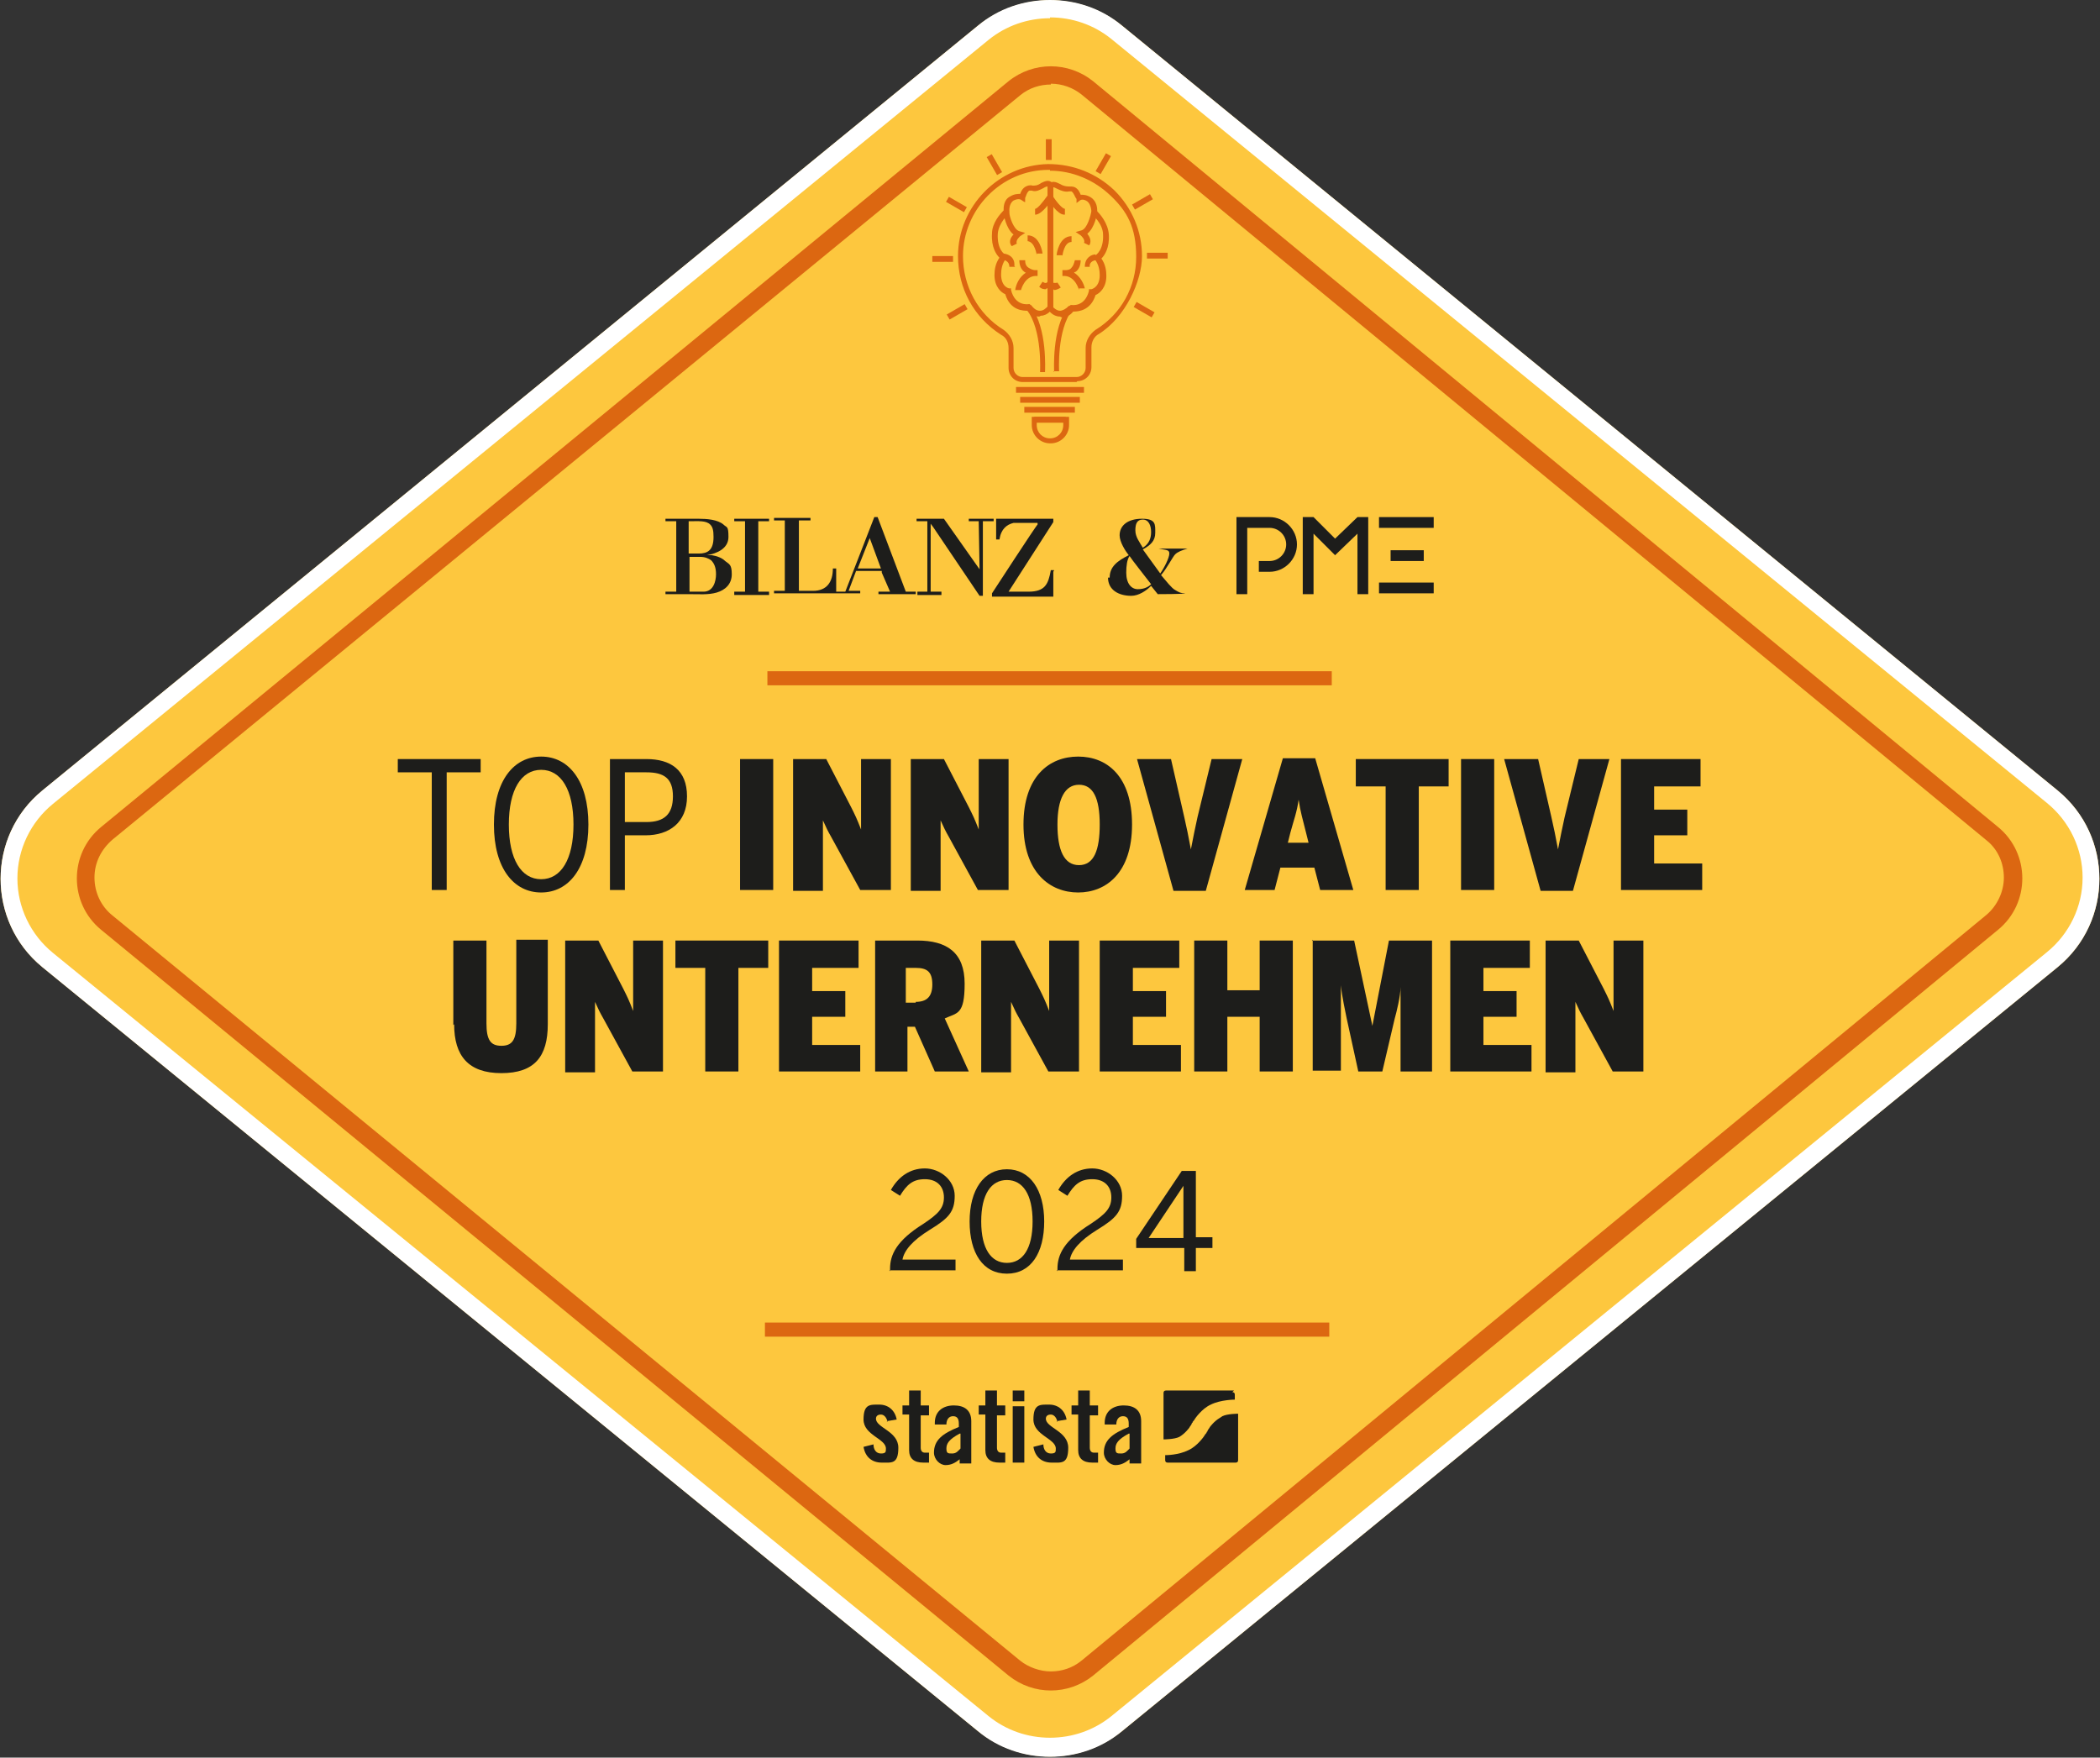 <?xml version="1.0" encoding="UTF-8"?>
<svg id="Layer_1" xmlns="http://www.w3.org/2000/svg" version="1.1" viewBox="0 0 253.4 212.1">
  <rect x="0" y="0" width="253.4" height="212.1" fill="#333333" stroke="none"/>
  <!-- Generator: Adobe Illustrator 29.1.0, SVG Export Plug-In . SVG Version: 2.1.0 Build 142)  -->
  <defs>
    <style>
      .st0 {
        fill: #dc6711;
      }

      .st1 {
        fill: #1d1d1b;
      }

      .st2 {
        fill: #fff;
      }

      .st3 {
        fill: #fdc73e;
      }
    </style>
  </defs>
  <g>
    <path class="st3" d="M135.4,208.9l112.9-92.2c6.7-5.5,6.7-15.8,0-21.3L135.4,3.1c-5.1-4.1-12.3-4.1-17.4,0L5.1,95.4c-6.7,5.5-6.7,15.8,0,21.3l112.9,92.2c5.1,4.1,12.3,4.1,17.4,0Z"/>
    <path class="st2" d="M126.7,2.1c2.7,0,5.3.9,7.4,2.6l112.9,92.2c2.7,2.2,4.3,5.5,4.3,9s-1.6,6.8-4.3,9l-112.9,92.2c-2.1,1.7-4.7,2.6-7.4,2.6s-5.3-.9-7.4-2.6L6.4,115c-2.7-2.2-4.3-5.5-4.3-9s1.6-6.8,4.3-9L119.3,4.8c2.1-1.7,4.7-2.6,7.4-2.6M126.7,0c-3.1,0-6.2,1-8.7,3.1L5.1,95.4c-6.7,5.5-6.7,15.8,0,21.3l112.9,92.2c2.5,2.1,5.6,3.1,8.7,3.1s6.2-1,8.7-3.1l112.9-92.2c6.7-5.5,6.7-15.8,0-21.3L135.4,3.1c-2.5-2.1-5.6-3.1-8.7-3.1h0Z"/>
  </g>
  <g>
    <path class="st3" d="M121.7,202.1L12.2,112.2c-3.9-3.2-3.9-9.2,0-12.4L121.7,9.8c3-2.4,7.2-2.4,10.2,0l109.2,90c3.9,3.2,3.9,9.2,0,12.4l-109.2,90c-3,2.4-7.2,2.4-10.2,0Z"/>
    <path class="st0" d="M126.8,8v2.1c1.4,0,2.7.5,3.7,1.3l109.2,90c1.4,1.1,2.1,2.8,2.1,4.5s-.8,3.4-2.1,4.5l-109.2,90c-1.1.9-2.4,1.3-3.7,1.3s-2.7-.5-3.7-1.3L13.6,110.5c-1.4-1.1-2.2-2.8-2.2-4.6s.8-3.4,2.2-4.6L123.1,11.5c1.1-.9,2.4-1.3,3.7-1.3v-2.1M126.8,8c-1.8,0-3.6.6-5.1,1.8L12.2,99.8c-3.9,3.2-3.9,9.2,0,12.4l109.5,90c1.5,1.2,3.3,1.8,5.1,1.8s3.6-.6,5.1-1.8l109.2-90c3.9-3.2,3.9-9.2,0-12.4L131.9,9.8c-1.5-1.2-3.3-1.8-5.1-1.8h0Z"/>
  </g>
  <g>
    <g>
      <path class="st1" d="M107.1,171.6c-.1-.5-.4-.9-.8-.9s-.6.2-.6.5c0,1.1,2.7,1.5,2.7,3.5s-.8,1.8-2,1.8-2-.7-2.2-1.9l1.2-.3c0,.6.3,1.1.9,1.1s.6-.2.6-.6c0-1.2-2.7-1.6-2.7-3.5s.8-1.8,1.9-1.8,1.9.7,2.1,1.8l-1.2.2Z"/>
      <path class="st1" d="M108.9,170.8v-1.2h.8v-1.8h1.4v1.8h1v1.2h-1v3.9c0,.4.2.6.5.6h.5v1.2c-.2,0-.4,0-.7,0-1.1,0-1.7-.5-1.7-1.5v-4.3h-.8Z"/>
      <path class="st1" d="M112.8,171.7c0-1.4,1-2.1,2.3-2.1s2.1.6,2.1,1.9v4.4c0,.2,0,.5,0,.7h-1.4c0-.2,0-.4,0-.5-.5.4-1,.7-1.7.7s-1.4-.7-1.4-1.5c0-1.5,1-2.3,3-3.1v-.4c0-.6-.2-.9-.7-.9s-.8.4-.8,1h-1.4ZM115.8,173c-1.3.7-1.6,1.2-1.6,1.8s.2.6.7.6.7-.3,1-.6v-1.8Z"/>
    </g>
    <g>
      <path class="st1" d="M118.1,170.8v-1.2h.8v-1.8h1.4v1.8h1v1.2h-1v3.9c0,.4.2.6.5.6h.5v1.2c-.2,0-.4,0-.7,0-1.1,0-1.7-.5-1.7-1.5v-4.3h-.8Z"/>
      <path class="st1" d="M122.2,167.8h1.4v1.3h-1.4v-1.3ZM122.2,169.7h1.4v6.8h-1.4v-6.8Z"/>
    </g>
    <g>
      <path class="st1" d="M127.6,171.6c-.1-.5-.4-.9-.8-.9s-.6.2-.6.5c0,1.1,2.7,1.5,2.7,3.5s-.8,1.8-2,1.8-2-.7-2.2-1.9l1.2-.3c0,.6.3,1.1.9,1.1s.6-.2.6-.6c0-1.2-2.7-1.6-2.7-3.5s.8-1.8,1.9-1.8,1.9.7,2.1,1.8l-1.2.2Z"/>
      <path class="st1" d="M129.3,170.8v-1.2h.8v-1.8h1.4v1.8h1v1.2h-1v3.9c0,.4.2.6.5.6h.5v1.2c-.2,0-.4,0-.7,0-1.1,0-1.7-.5-1.7-1.5v-4.3h-.8Z"/>
      <path class="st1" d="M133.3,171.7c0-1.4,1-2.1,2.3-2.1s2.1.6,2.1,1.9v4.4c0,.2,0,.5,0,.7h-1.4c0-.2,0-.4,0-.5-.5.4-1,.7-1.7.7s-1.4-.7-1.4-1.5c0-1.5,1-2.3,3-3.1v-.4c0-.6-.2-.9-.7-.9s-.8.4-.8,1h-1.4ZM136.2,173c-1.3.7-1.6,1.2-1.6,1.8s.2.6.7.6.7-.3,1-.6v-1.8Z"/>
      <path class="st1" d="M148.9,167.8h-8.2c-.2,0-.3.1-.3.3v5.6s0,0,0,0c0,0,1.3,0,1.9-.3.7-.4,1.2-1.1,1.2-1.1.1-.2.3-.4.3-.5,0,0,0-.1.1-.1,0,0,0,0,0-.1,0,0,.2-.2.3-.4,0,0,.8-1.2,1.9-1.7,1.2-.6,2.9-.6,2.9-.6,0,0,0,0,0,0v-.6c0-.2-.1-.3-.3-.3M147.2,171.1c-.7.4-1.2,1.1-1.2,1.1-.1.2-.3.4-.3.5,0,0,0,.1-.1.1,0,0,0,0,0,.1,0,0-.2.2-.3.4,0,0-.8,1.2-1.9,1.7-1.2.6-2.7.6-2.8.6v.6c0,.2.1.3.3.3h8.2c.2,0,.3-.1.3-.3v-5.6s0,0,0,0c0,0-1.3,0-1.9.3"/>
    </g>
  </g>
  <g>
    <path class="st1" d="M107.4,153.4v-.3c0-1.7.8-3.4,4-5.4,1.8-1.2,2.5-1.9,2.5-3.2s-.8-2.2-2.3-2.2-2.2.7-3,2l-1.1-.7c.9-1.6,2.3-2.6,4.1-2.6s3.6,1.4,3.6,3.3-.7,2.7-3,4.1c-2.1,1.3-3.1,2.5-3.3,3.6h6.4v1.3h-8Z"/>
    <path class="st1" d="M117,147.4c0-3.8,1.7-6.3,4.5-6.3s4.5,2.5,4.5,6.3-1.6,6.3-4.5,6.3-4.5-2.5-4.5-6.3ZM124.6,147.4c0-3.3-1.2-5-3.1-5s-3.1,1.7-3.1,5,1.2,5,3.1,5,3.1-1.7,3.1-5Z"/>
    <path class="st1" d="M127.6,153.4v-.3c0-1.7.8-3.4,4-5.4,1.8-1.2,2.5-1.9,2.5-3.2s-.8-2.2-2.3-2.2-2.2.7-3,2l-1.1-.7c.9-1.6,2.3-2.6,4.1-2.6s3.6,1.4,3.6,3.3-.7,2.7-3,4.1c-2.1,1.3-3.1,2.5-3.3,3.6h6.4v1.3h-8Z"/>
    <path class="st1" d="M142.9,153.4v-2.8h-5.8v-1.1l5.5-8.2h1.7v8h2v1.3h-2v2.8h-1.4ZM138.6,149.4h4.2v-6.3h0l-4.2,6.3Z"/>
  </g>
  <rect class="st0" x="92.3" y="159.6" width="68.1" height="1.7"/>
  <g>
    <path class="st1" d="M133.9,69.7c0-1.3.9-2,2.3-2.7-.4-.5-1.1-1.6-1.1-2.4,0-1.2,1-2,2.7-2s1.6.7,1.6,1.7-.6,1.5-1.5,2c.7,1,1.4,1.9,2.1,2.9.5-.7,1.1-1.9,1.1-2.4s-.4-.4-1.3-.6h0c0,0,3.5,0,3.5,0h0c-.7.2-1.2.4-1.5.7-.3.3-1,1.7-1.7,2.5.6.7,1.3,1.6,1.7,1.8.5.3.7.4,1.2.4h0c0,.1-3.3.1-3.3.1l-.8-1c-.6.6-1.5,1.2-2.4,1.2-1.5,0-2.8-.7-2.8-2.2ZM138.9,70.5c-1-1.3-2.2-2.8-2.6-3.4-.3.4-.4,1.2-.4,2,0,1.3.6,2,1.4,2s1.3-.3,1.6-.6ZM138.9,64.2c0-.8-.3-1.5-1-1.5s-.9.5-.9,1.3.5,1.4.9,2.1c.8-.5,1-1.2,1-1.9Z"/>
    <g>
      <path class="st1" d="M86.5,71.5c1-.3,1.8-1,1.8-2.2s-.3-1.2-.8-1.6c-.4-.4-1-.6-1.6-.7-.2,0-.4,0-.6,0h0c1.2-.2,2.6-.8,2.6-2.2s-.2-1.1-.6-1.5c-.7-.6-2-.7-3-.7h-4v.3h1.3v8.5h-1.3v.3h3c1,0,2.2.1,3.2-.2M83.2,62.9c1.1,0,2-.1,2.5.4.3.3.4.7.4,1.5,0,1.6-.7,2-1.8,2h-1.2v-3.9ZM83.2,67.2h1.3c.6,0,1,.2,1.3.4.4.4.6.9.6,1.7s-.3,2.1-1.5,2.1h-1.7v-4.2Z"/>
      <polygon class="st1" points="91.5 62.9 92.8 62.9 92.8 62.6 88.6 62.6 88.6 62.9 89.9 62.9 89.9 71.4 88.6 71.4 88.6 71.8 92.8 71.8 92.8 71.4 91.5 71.4 91.5 62.9"/>
      <polygon class="st1" points="118.6 62.9 119.9 62.9 119.9 62.6 116.9 62.6 116.9 62.9 118.1 62.9 118.2 68.6 118.2 68.7 113.9 62.6 110.6 62.6 110.6 62.9 111.9 62.9 111.9 71.4 110.7 71.4 110.7 71.8 113.6 71.8 113.6 71.4 112.3 71.4 112.3 63.2 112.6 63.6 118.2 71.9 118.6 71.9 118.6 62.9"/>
      <path class="st1" d="M127.2,68.8h-.4c-.3,1.7-.7,2.6-2.7,2.6h-2.4l5.4-8.4v-.4h-6.9v2.5s.4,0,.4,0c.2-1.3.9-1.8,1.7-2,.4,0,.9,0,1.4,0h1.5v.2c-.1,0-5.5,8.3-5.5,8.3v.4h7.4v-3Z"/>
      <path class="st1" d="M110.5,71.4h-1.2l-3.4-9h-.4l-3.5,9h-1.1v-2.6s0-.2,0-.2h-.4c0,1.6-.7,2.7-2.4,2.7h-1.7v-8.5h1.4v-.3h-4.4v.3h1.3v8.5h-1.3v.3h10.4v-.3h-1.4l.9-2.4h3.1v.2c0,0,1,2.3,1,2.3h-1.4v.3h4.5v-.3ZM104.9,64.8l1.4,3.8h-2.8l1.5-3.8Z"/>
    </g>
    <g>
      <rect class="st1" x="166.4" y="62.4" width="6.6" height="1.3"/>
      <rect class="st1" x="167.8" y="66.4" width="4" height="1.3"/>
      <rect class="st1" x="166.4" y="70.3" width="6.6" height="1.3"/>
      <g>
        <path class="st1" d="M153.2,69h-1.3v-1.3h1.3c1.1,0,2-.9,2-2s-.9-2-2-2h-2.7v8h-1.3v-9.3h4c1.8,0,3.3,1.5,3.3,3.3s-1.5,3.3-3.3,3.3"/>
        <polygon class="st1" points="157.2 71.7 158.5 71.7 158.5 64.4 161.1 67 163.8 64.4 163.8 71.7 165.1 71.7 165.1 62.4 163.8 62.4 161.1 65 158.5 62.4 157.2 62.4 157.2 71.7"/>
      </g>
    </g>
  </g>
  <g>
    <path class="st1" d="M52.1,93.2h-4.1v-1.6h10v1.6h-4.1v14.2h-1.8v-14.2Z"/>
    <path class="st1" d="M59.6,99.5c0-5.3,2.4-8.2,5.7-8.2s5.7,2.9,5.7,8.2-2.4,8.2-5.7,8.2-5.7-2.9-5.7-8.2ZM69.2,99.5c0-4.2-1.5-6.6-3.9-6.6s-3.9,2.4-3.9,6.6,1.5,6.6,3.9,6.6,3.9-2.4,3.9-6.6Z"/>
    <path class="st1" d="M73.6,91.6h4.4c2.9,0,4.9,1.3,4.9,4.5s-2.2,4.7-5,4.7h-2.5v6.6h-1.8v-15.8ZM78,99.2c2.1,0,3.2-.9,3.2-3.1s-1.1-2.9-3.2-2.9h-2.6v6h2.6Z"/>
    <path class="st1" d="M89.3,91.6h4v15.8h-4v-15.8Z"/>
    <path class="st1" d="M95.7,91.6h4l3,5.8c.5,1,.7,1.4,1.2,2.7h0v-8.5h3.6v15.8h-3.7l-3.5-6.4c-.4-.7-.6-1.1-1-2h0v8.5h-3.6v-15.8Z"/>
    <path class="st1" d="M109.9,91.6h4l3,5.8c.5,1,.7,1.4,1.2,2.7h0v-8.5h3.6v15.8h-3.7l-3.5-6.4c-.4-.7-.6-1.1-1-2h0v8.5h-3.6v-15.8Z"/>
    <path class="st1" d="M123.5,99.5c0-5.8,3.1-8.2,6.6-8.2s6.5,2.4,6.5,8.2-3.1,8.2-6.5,8.2-6.6-2.4-6.6-8.2ZM132.7,99.5c0-3.2-.8-4.8-2.5-4.8s-2.6,1.7-2.6,4.8.8,4.9,2.6,4.9,2.5-1.8,2.5-4.9Z"/>
    <path class="st1" d="M137.3,91.6h4l1.6,7c.3,1.3.5,2.3.8,3.9h0c.3-1.6.5-2.5.8-3.9l1.7-7h3.7l-4.4,15.9h-3.9l-4.4-15.9Z"/>
    <path class="st1" d="M153.9,107.4h-3.7l4.6-15.9h3.9l4.6,15.9h-4l-.7-2.7h-4.1l-.7,2.7ZM157.6,100.5c-.4-1.6-.7-2.6-.9-4h0c-.2,1.5-.6,2.5-1,4l-.3,1.2h2.5l-.3-1.2Z"/>
    <path class="st1" d="M167.2,94.9h-3.6v-3.3h11.2v3.3h-3.6v12.5h-4v-12.5Z"/>
    <path class="st1" d="M176.3,91.6h4v15.8h-4v-15.8Z"/>
    <path class="st1" d="M181.6,91.6h4l1.6,7c.3,1.3.5,2.3.8,3.9h0c.3-1.6.5-2.5.8-3.9l1.7-7h3.7l-4.4,15.9h-3.9l-4.4-15.9Z"/>
    <path class="st1" d="M195.6,91.6h9.6v3.3h-5.6v2.8h4v3.1h-4v3.4h5.8v3.2h-9.8v-15.8Z"/>
    <path class="st1" d="M54.7,123.7v-10.2h4v10c0,2,.5,2.7,1.8,2.7s1.8-.7,1.8-2.7v-10.1h3.8v10.2c0,3.9-1.6,5.9-5.6,5.9s-5.7-2.1-5.7-5.9Z"/>
    <path class="st1" d="M68.2,113.5h4l3,5.8c.5,1,.7,1.4,1.2,2.7h0v-8.5h3.6v15.8h-3.7l-3.5-6.4c-.4-.7-.6-1.1-1-2h0v8.5h-3.6v-15.8Z"/>
    <path class="st1" d="M85.1,116.8h-3.6v-3.3h11.2v3.3h-3.6v12.5h-4v-12.5Z"/>
    <path class="st1" d="M94,113.5h9.6v3.3h-5.6v2.8h4v3.1h-4v3.4h5.8v3.2h-9.8v-15.8Z"/>
    <path class="st1" d="M105.5,113.5h5.2c3.5,0,5.7,1.4,5.7,5.2s-.9,3.5-2.4,4.2l2.9,6.4h-4.1l-2.4-5.4h-.9v5.4h-3.9v-15.8ZM110.5,120.9c1.3,0,2-.6,2-2.1s-.6-2-2-2h-1.2v4.2h1.2Z"/>
    <path class="st1" d="M118.4,113.5h4l3,5.8c.5,1,.7,1.4,1.2,2.7h0v-8.5h3.6v15.8h-3.7l-3.5-6.4c-.4-.7-.6-1.1-1-2h0v8.5h-3.6v-15.8Z"/>
    <path class="st1" d="M132.7,113.5h9.6v3.3h-5.6v2.8h4v3.1h-4v3.4h5.8v3.2h-9.8v-15.8Z"/>
    <path class="st1" d="M144.1,113.5h4v6h3.9v-6h4v15.8h-4v-6.6h-3.9v6.6h-4v-15.8Z"/>
    <path class="st1" d="M158.3,113.5h5.1l2.2,10.3h0l2-10.3h5.2v15.8h-3.8v-10.2h0c0,1.1-.5,3.1-.7,3.8l-1.5,6.4h-2.9l-1.4-6.4c-.1-.5-.6-2.8-.7-4h0v10.3h-3.4v-15.8Z"/>
    <path class="st1" d="M175,113.5h9.6v3.3h-5.6v2.8h4v3.1h-4v3.4h5.8v3.2h-9.8v-15.8Z"/>
    <path class="st1" d="M186.5,113.5h4l3,5.8c.5,1,.7,1.4,1.2,2.7h0v-8.5h3.6v15.8h-3.7l-3.5-6.4c-.4-.7-.6-1.1-1-2h0v8.5h-3.6v-15.8Z"/>
  </g>
  <rect class="st0" x="92.6" y="81" width="68.1" height="1.7"/>
  <g>
    <g>
      <g>
        <path class="st0" d="M125.4,38.2c-.5,0-1-.2-1.4-.7-.5,0-2.1,0-2.7-2-.5-.2-1.3-.9-1.3-2.3,0-.6.1-1.4.6-2.1-.4-.4-1-1.3-.9-2.9,0-1.3,1-2.4,1.4-2.8,0-.4,0-1.3.8-1.7.5-.3.9-.3,1.2-.3.1-.3.3-.7.7-.9.2-.1.5-.2.8-.1.3,0,.6,0,1-.3.4-.2,1-.5,1.4,0h0v15.1h0c0,.1-.6.9-1.4.9,0,0,0,0,0,0ZM124.3,36.8h.1c.4.5.7.7,1.1.7.4,0,.7-.3.9-.5v-14.5c0,0-.2,0-.5.2-.4.2-.9.5-1.4.3-.1,0-.2,0-.3,0-.3.2-.4.7-.5.9v.5c-.1,0-.5-.3-.5-.3,0,0-.3-.2-.9.1-.6.4-.5,1.3-.5,1.3v.2s-.1.1-.1.1c0,0-1.2,1.1-1.3,2.4-.1,1.9.8,2.5.9,2.5l.3.2-.2.3c-.5.6-.6,1.4-.6,1.9,0,1.5.9,1.7,1,1.7h.2s0,.2,0,.2c.5,2,2.1,1.7,2.1,1.7h.2Z"/>
        <path class="st0" d="M123.2,35h-.7c.1-.7.5-1.6,1.3-2.1,0,0-.1,0-.2-.1-.4-.3-.6-.8-.6-1.4h.7c0,.4.1.7.4.9.3.2.6.3.8.3.1,0,.2,0,.3,0v.7s-.1,0-.3,0c-1.3.1-1.7,1.7-1.7,1.7Z"/>
        <path class="st0" d="M122,29.6c-.3-.5,0-1,.3-1.3-.9-.7-1.2-2.4-1.2-2.6h.7c0,.4.5,2,1.2,2.2l.7.2-.6.4s-.6.5-.4.9l-.6.3Z"/>
        <path class="st0" d="M124.9,25.9v-.7c.3,0,1-.9,1.5-1.6l.6.4c-.2.3-1.2,1.8-2,1.9Z"/>
        <path class="st0" d="M125.1,30.8s-.2-1.6-1.1-1.7v-.7c1.5,0,1.8,2.1,1.8,2.2h-.7Z"/>
        <path class="st0" d="M122.5,32.2h-.7c0-.7-.6-.8-.8-.9v-.7c.6,0,1.5.4,1.4,1.5Z"/>
        <path class="st0" d="M126.2,34.9c-.2,0-.5,0-.8-.3l.4-.6c.3.2.5.2.6,0l.6.4c-.1.2-.3.4-.7.4Z"/>
      </g>
      <g>
        <path class="st0" d="M127.9,38.2s0,0,0,0c-.9,0-1.4-.8-1.4-.8h0v-15.1h0c.4-.6,1-.3,1.4-.1.3.2.7.3,1,.3.3,0,.6,0,.8.1.4.2.6.6.7.9.3,0,.7,0,1.2.3.8.5.8,1.4.8,1.7.3.3,1.3,1.4,1.4,2.8.1,1.6-.5,2.5-.9,2.9.5.7.6,1.5.6,2.1,0,1.4-.8,2.1-1.3,2.3-.6,1.9-2.1,2-2.7,2-.4.5-.9.7-1.4.7ZM127,37c.1.1.5.5.9.5.3,0,.7-.2,1.1-.6h.1c0-.1.2-.1.2-.1,0,0,1.6.3,2.1-1.7v-.2c0,0,.3,0,.3,0,0,0,1-.2,1-1.7,0-.5-.1-1.3-.6-1.9l-.2-.3.3-.2s1-.6.9-2.5c0-1.3-1.3-2.4-1.3-2.4h-.1c0-.1,0-.3,0-.3,0,0,0-.9-.5-1.3-.6-.4-.9-.1-.9-.1l-.4.3v-.5c-.2-.2-.3-.7-.6-.9,0,0-.2,0-.3,0-.5.1-1-.1-1.4-.3-.2-.1-.4-.2-.5-.2v14.5Z"/>
        <path class="st0" d="M130.2,35c0,0-.4-1.6-1.7-1.7-.2,0-.3,0-.3,0v-.7c.1,0,.2,0,.3,0,.2,0,.6,0,.8-.3.2-.2.3-.5.4-.9h.7c0,.6-.2,1.1-.6,1.4,0,0-.1,0-.2.1.8.5,1.2,1.4,1.3,1.9h-.7Z"/>
        <path class="st0" d="M131.4,29.6l-.6-.3c.2-.4-.4-.9-.4-.9l-.6-.4.7-.2c.7-.2,1.1-1.8,1.2-2.3h.7c0,.3-.3,2-1.2,2.7.3.4.5.8.3,1.3Z"/>
        <path class="st0" d="M128.4,25.9c-.8,0-1.8-1.6-2-1.9l.6-.4c.5.8,1.2,1.6,1.5,1.6v.7Z"/>
        <path class="st0" d="M128.2,30.8h-.7c0-.2.3-2.3,1.8-2.3v.7c-.9,0-1.1,1.6-1.1,1.7Z"/>
        <path class="st0" d="M130.9,32.2c0-1.1.8-1.5,1.3-1.5v.7c0,0,0-.3,0-.3v.3c0,0-.8.1-.7.8h-.7Z"/>
        <path class="st0" d="M127.1,34.9c-.4,0-.6-.2-.7-.4l.6-.4-.3.2.3-.2c0,0,.3.1.6,0l.4.6c-.3.2-.6.3-.8.3Z"/>
      </g>
    </g>
    <g>
      <path class="st0" d="M129.9,46.1h-6.5c-1,0-1.7-.8-1.7-1.7v-2.4c0-.7-.3-1.3-.9-1.6-3.3-2.1-5.2-5.6-5.2-9.5,0-6,4.9-11,10.9-11.1,3,0,5.8,1.1,8,3.2,2.1,2.1,3.3,4.9,3.3,7.9s-2,7.4-5.2,9.4c-.6.3-.9,1-.9,1.6v2.4c0,1-.8,1.7-1.7,1.7ZM126.7,20.5c0,0-.1,0-.2,0-5.7,0-10.3,4.8-10.3,10.4,0,3.6,1.8,7,4.9,8.9.7.5,1.2,1.3,1.2,2.2v2.4c0,.6.5,1.1,1.1,1.1h6.5c.6,0,1.1-.5,1.1-1.1v-2.4c0-.9.5-1.7,1.2-2.2,3.1-1.9,4.9-5.2,4.9-8.8s-1.1-5.5-3.1-7.4c-2-1.9-4.6-3-7.3-3Z"/>
      <rect class="st0" x="122.6" y="46.7" width="8.2" height=".7"/>
      <rect class="st0" x="123.1" y="47.9" width="7.2" height=".7"/>
      <rect class="st0" x="123.6" y="49.1" width="6.1" height=".7"/>
      <rect class="st0" x="124.8" y="50.3" width="3.8" height=".7"/>
      <path class="st0" d="M126.7,53.5c-1.2,0-2.2-1-2.2-2.2v-1h4.5v1c0,1.2-1,2.2-2.2,2.2ZM125.1,51v.3c0,.9.7,1.6,1.6,1.6s1.6-.7,1.6-1.6v-.3h-3.1Z"/>
    </g>
    <g>
      <path class="st0" d="M126.2,44.9h-.7c0,0,.3-5.1-1.6-7.5l.5-.4c2,2.6,1.7,7.7,1.7,7.9Z"/>
      <path class="st0" d="M127.2,44.9c0-.2-.3-5.3,1.7-7.9l.5.4c-1.9,2.4-1.6,7.4-1.6,7.4h-.7Z"/>
    </g>
    <g>
      <rect class="st0" x="112.5" y="30.9" width="2.5" height=".7"/>
      <rect class="st0" x="114.3" y="37.3" width="2.5" height=".7" transform="translate(-3.4 62.8) rotate(-30)"/>
      <rect class="st0" x="137.7" y="36.2" width=".7" height="2.5" transform="translate(36.6 138.2) rotate(-60)"/>
      <rect class="st0" x="138.4" y="30.5" width="2.5" height=".7"/>
      <rect class="st0" x="136.6" y="24" width="2.5" height=".7" transform="translate(6.3 72.2) rotate(-30)"/>
      <rect class="st0" x="131.8" y="19.4" width="2.5" height=".7" transform="translate(49.5 125.1) rotate(-60)"/>
      <rect class="st0" x="126.2" y="16.8" width=".7" height="2.5"/>
      <rect class="st0" x="119.7" y="18.6" width=".7" height="2.5" transform="translate(6.1 62.7) rotate(-30)"/>
      <rect class="st0" x="115" y="23.5" width=".7" height="2.5" transform="translate(36.3 112.2) rotate(-60)"/>
    </g>
  </g>
</svg>